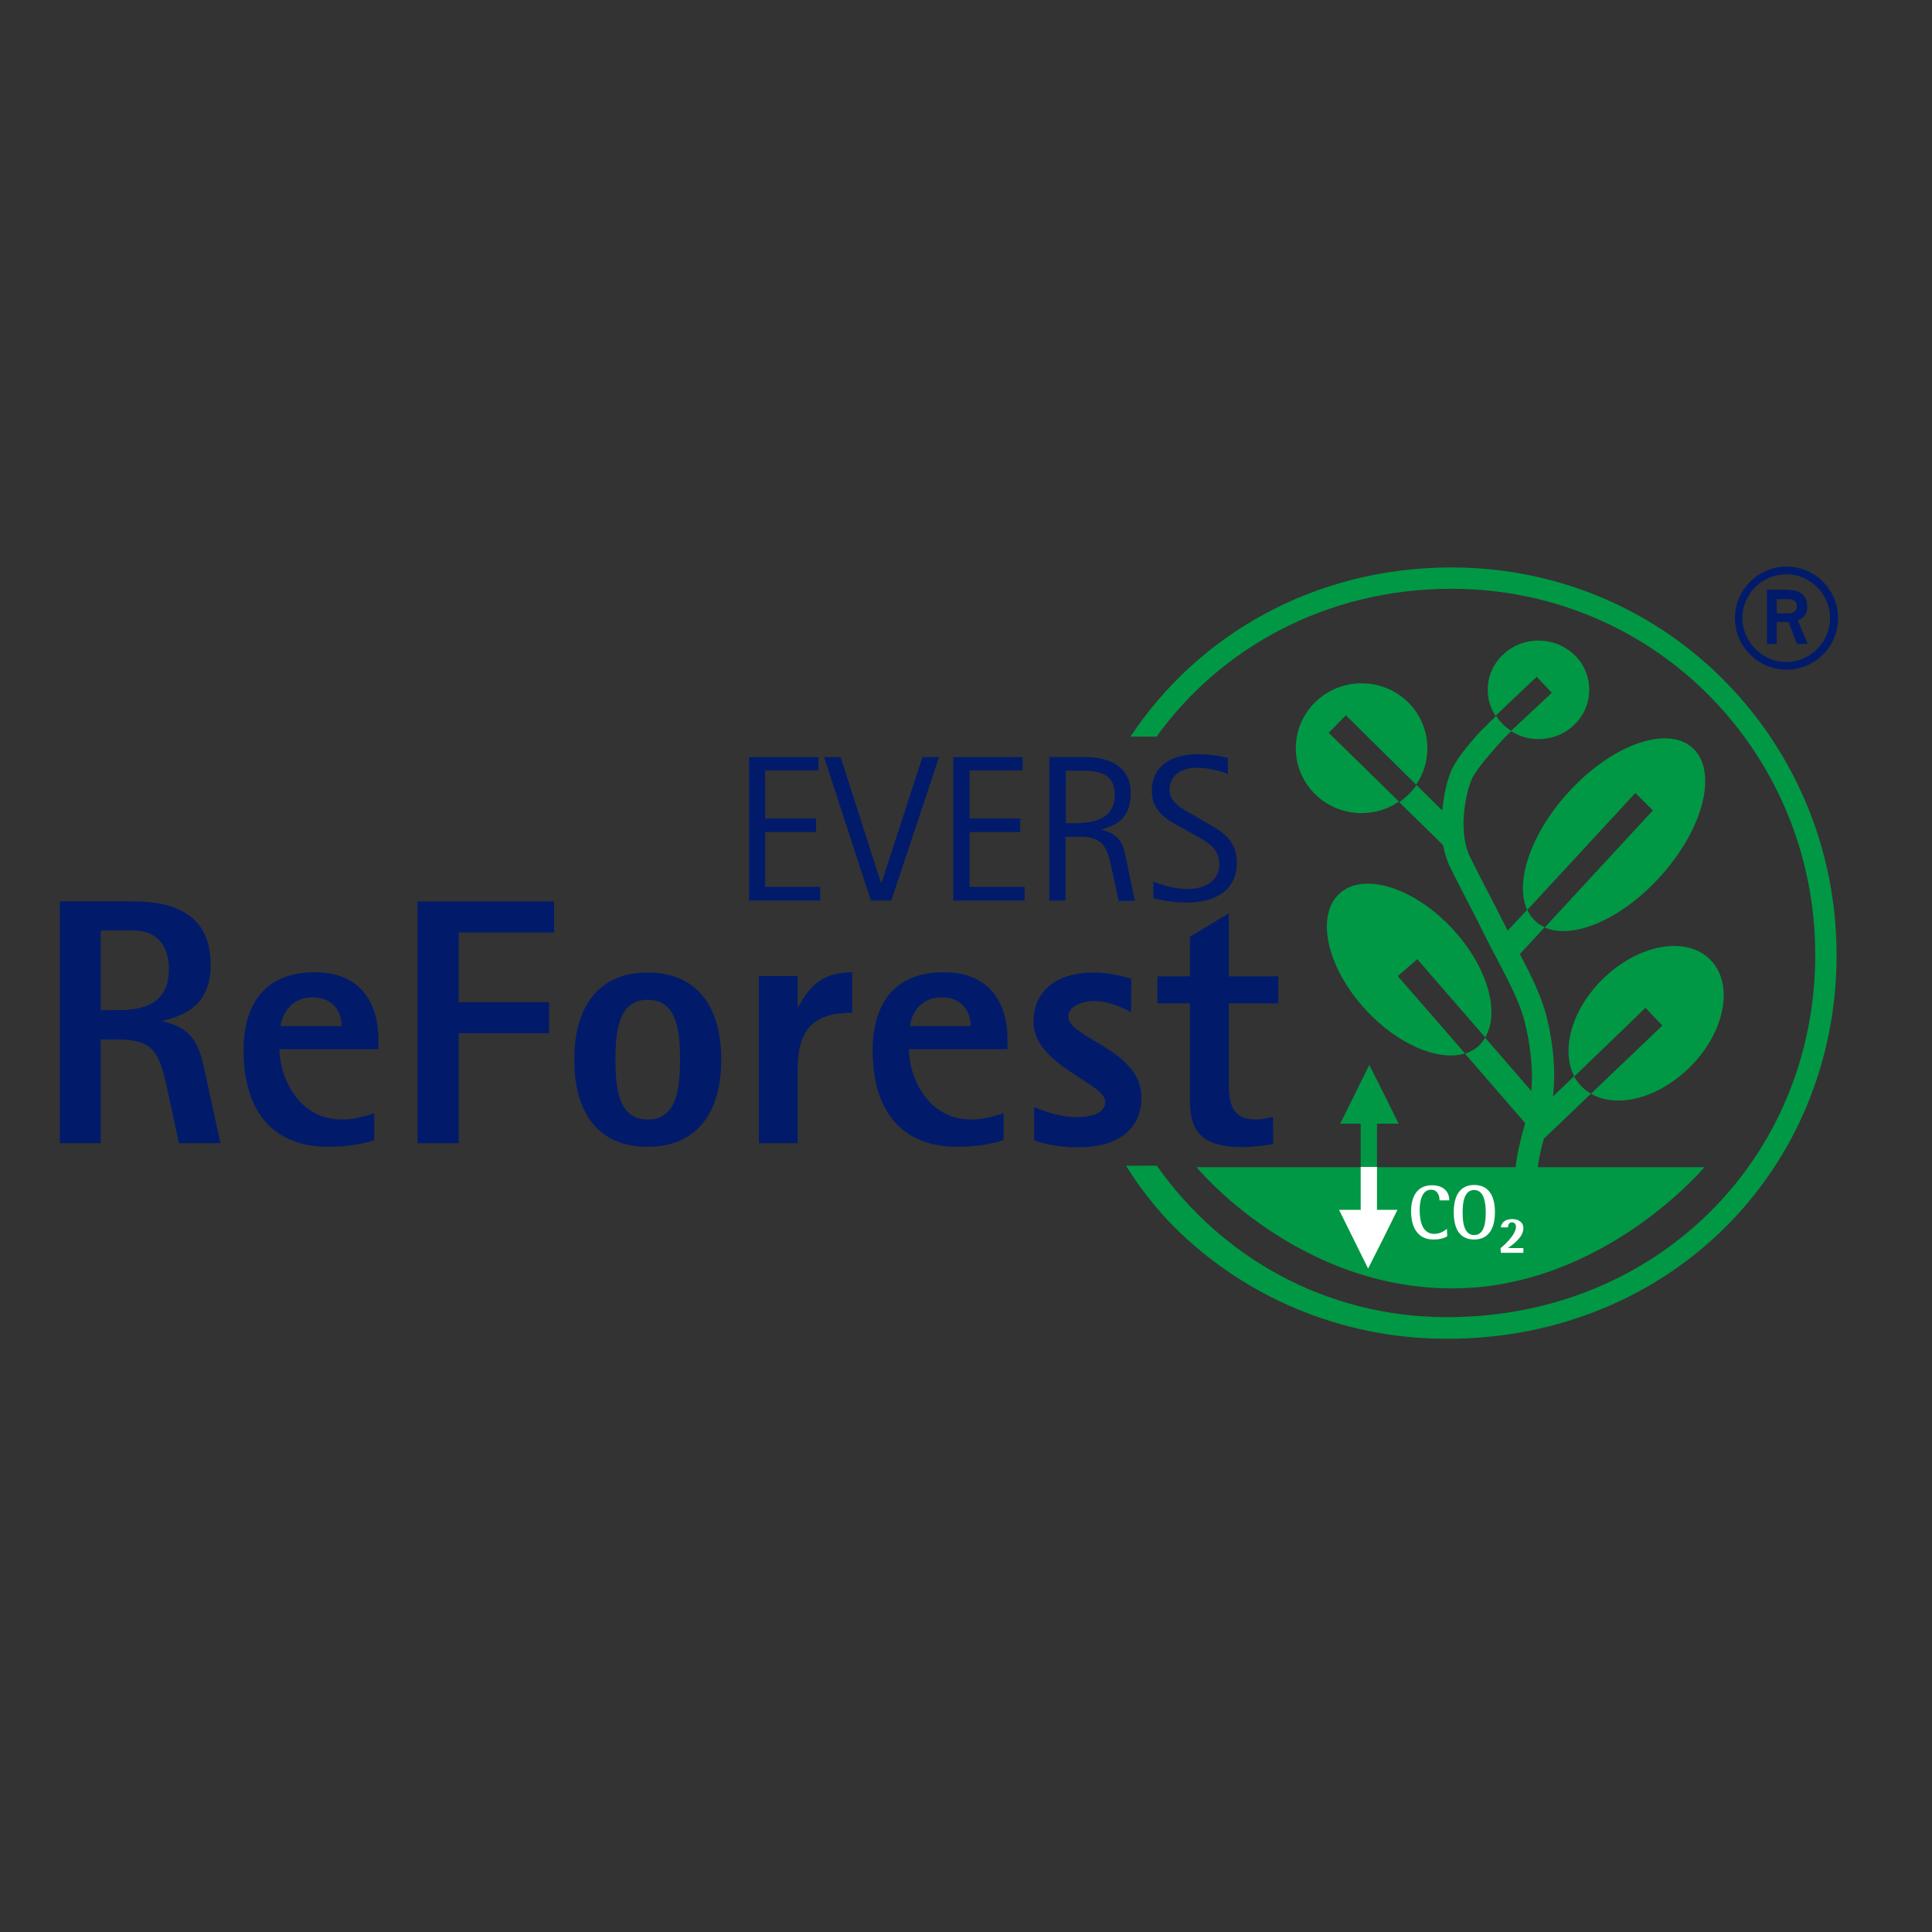 <?xml version="1.0" encoding="UTF-8"?> <svg xmlns="http://www.w3.org/2000/svg" xmlns:xlink="http://www.w3.org/1999/xlink" version="1.1" id="layer" x="0px" y="0px" viewBox="0 0 652 652" style="enable-background:new 0 0 652 652;" xml:space="preserve"><rect x="0" y="0" width="652" height="652" fill="#333333" stroke="none"/> <style type="text/css"> .st0{fill:#009844;} .st1{fill:#FFFFFF;} .st2{fill:#011B6A;} </style> <path class="st0" d="M518.6,228.4l5.1,5.4c0,0-10.4,9.7-13.8,12.9c2.9,1.9,6.4,2.9,10.1,2.7c9.4-0.4,16.8-8.2,16.3-17.4 c-0.4-9.2-8.4-16.2-17.9-15.8c-9.4,0.4-16.8,8.2-16.3,17.4c0.1,2.9,1.1,5.6,2.6,8C510.7,235.8,518.6,228.4,518.6,228.4"></path> <path class="st0" d="M519,393.7l0-0.2c0.2-1.3,0.6-4.1,2-9.2l15.9-15.2c-1.1-0.7-2.2-1.4-3.1-2.4c-1-1-1.9-2.2-2.6-3.5l-7.1,6.8 c0.2-2.1,0.4-4.2,0.4-6.6c0-6-0.7-12.7-2.4-19.6c-1.3-5.5-3.8-11.2-6.5-16.6c-0.9-1.8-1.8-3.5-2.7-5.2l8.4-9.1 c-1.1-0.5-2.2-1.1-3.1-2c-1.2-1.1-2.1-2.4-2.8-3.9l-6.6,7.1l-1-2c-4.7-9.4-7.7-14.8-11.7-22.9c-1.6-3.3-2.2-7.3-2.2-11.2 c0-3.4,0.5-6.8,1.1-9.6c0.6-2.7,1.4-4.9,1.7-5.5c0.5-1.1,1.6-2.8,3-4.6c2.1-2.7,4.7-5.7,6.7-7.9c1-1.1,2-2.1,2.6-2.7l1.1-1 c-2.1-1.3-3.9-3.1-5.2-5.1c-2.8,2.7-5.3,5.2-6.3,6.3c-1.6,1.8-3.4,3.9-4.9,5.9c-1.5,2-2.9,4-3.8,6c-0.7,1.5-1.5,3.9-2.2,7.1 c-0.4,1.9-0.7,4.2-1,6.6l-8.7-8.6c-1.5,2.3-3.5,4.2-5.8,5.8l14.8,14.5c0.5,2.5,1.2,5.1,2.4,7.5c4.1,8.3,7.1,13.7,11.7,23 c2.3,4.7,5.2,9.9,7.8,15.1c2.6,5.2,4.9,10.5,5.9,15.1c1.5,6.3,2.2,12.5,2.2,17.8c0,1.6-0.1,3.1-0.2,4.5l-15.6-18 c-0.6,1-1.2,1.8-2,2.6c-1.4,1.3-3,2.2-4.8,2.8l20.3,23.4c-2.7,9.5-3.1,13.6-3.2,14.9l-2.2,0H403.8c0,0,34,41.4,87.2,40.9 c50.3-0.5,84.2-40.9,84.2-40.9H519"></path> <path class="st0" d="M454.2,241.4l23.7,23.4c2.4-3.5,3.8-7.7,3.8-12.3c0-12.1-9.9-21.9-22.2-21.9c-12.3,0-22.2,9.8-22.2,21.9 c0,12.1,9.9,21.9,22.2,21.9c4.7,0,9-1.4,12.6-3.9l-23.7-23.2"></path> <path class="st0" d="M478.3,323.7l22.9,26.4c5.1-8.5,0.8-23.8-10.9-36.5c-13-14.1-30.2-19.5-38.3-12c-8.1,7.5-4.2,25,8.9,39.2 c10.8,11.7,24.6,17.5,33.5,14.7l-22.7-26.1"></path> <path class="st0" d="M561,346.1l-24.1,23c8.7,5.1,22.7,1.6,33.3-8.9c12-11.8,15.1-28.1,7-36.3c-8.1-8.2-24.4-5.3-36.4,6.6 c-10.5,10.3-14.1,24-9.5,32.8l24-23.2"></path> <path class="st0" d="M557.8,273.5L521.3,313c9.5,4.2,25.9-2.7,39-17.2c14.7-16.2,19.5-35.6,10.9-43.4c-8.6-7.8-27.5-1-42.1,15.2 c-12.6,13.9-18,30.3-13.7,39.5l36.5-39.5"></path> <polyline class="st0" points="472,379.2 467.1,369.3 462.1,359.4 452.3,379.2 459.2,379.2 459.2,393.8 464.7,393.8 464.7,379.2 "></polyline> <polyline class="st1" points="471.6,408.3 466.7,418.2 461.7,428.1 456.8,418.2 451.9,408.3 459.2,408.3 459.2,393.8 464.7,393.8 464.7,408.3 "></polyline> <path class="st1" d="M488.4,417.2c-0.9,0.6-2.4,1.1-4.7,1.1c-5.5,0-7.5-4.5-7.5-9.5c0-4.3,1.6-8.8,7-8.8c4,0,5.9,2.2,5.9,5.1h-3.3 c0-1.4-0.5-3.6-2.9-3.6c-3.2,0-3.8,4.3-3.8,6.8c0,4,1,8.1,4.9,8.1c2.2,0,3.5-1.1,4.3-1.7"></path> <path class="st1" d="M497.5,416.8c3.5,0,3.9-4.5,3.9-7.6c0-3.1-0.5-7.6-3.9-7.6c-3.5,0-3.9,4.5-3.9,7.6 C493.6,412.3,494,416.8,497.5,416.8 M490.6,409.1c0-5.3,1.9-9.2,6.9-9.2c5,0,7,3.8,7,9.2c0,5.3-2,9.2-7,9.2 C492.5,418.3,490.6,414.5,490.6,409.1"></path> <path class="st1" d="M506.5,422.8h7.6v-1.6h-5.2v0c1.2-0.9,5.2-3.5,5.2-6.7c0-2.2-1.9-3.1-3.8-3.1c-2.6,0-3.7,1.5-3.8,2.8h2.4 c0-0.6,0.3-1.7,1.3-1.7c0.9,0,1.4,0.7,1.4,1.5c0,2.7-4.2,6.5-5.2,7.2"></path> <path class="st0" d="M582.3,230.1c-23.3-23.8-55.9-38.6-92.5-38.6l-0.9,0c-45.6,0.3-84.6,22.7-107.4,57.1h8.8 c21.8-30.2,57.3-49.6,98.6-49.9h0.9c69.2,0,122.8,55.9,122.8,123.5c0,34-13.2,64.5-35.2,86.5c-22,22-52.9,35.7-88.6,35.8h-0.5 c-41,0-76.2-20.3-97.9-51.1H380c4.6,7.4,10,14.3,16.1,20.5c23.4,23.4,56,37.9,92.1,37.9h0.6c37.5-0.1,70.3-14.5,93.7-37.9 c23.4-23.4,37.3-55.8,37.3-91.6C619.8,286.5,605.6,253.8,582.3,230.1"></path> <path class="st2" d="M34,340.9h5.4c8.6,0,17.6-1.8,17.6-13.8c0-8.5-4.4-13.1-12.2-13.1H34 M20.2,304.2h24.7 c15.4,0,26.2,5.4,26.2,21.4c0,12.9-7.8,16.9-16.2,18.9v0.2c11.4,2.5,12.6,9.5,14.5,18.1l5,23H60.4l-3.8-17.6 c-2.8-13-4.5-17.4-17.1-17.4H34v35H20.2V304.2z"></path> <path class="st2" d="M115.3,346.3c0-3.6-1.8-9.7-9.9-9.7c-7.7,0-10.3,6.4-10.7,9.7 M126.3,384.8c-4.7,1.5-9.7,2.2-15.7,2.2 c-18.2,0-28.4-11.7-28.4-32.4c0-15.7,7.1-26.5,24.1-26.5c14.3,0,21.4,9.1,21.4,22.8v3.2H94.3c0,7.8,5.3,23.7,21.2,23.7 c4.1,0,8.4-1.3,10.8-2.1"></path> <polyline class="st2" points="140.9,385.8 154.8,385.8 154.8,348.7 185.3,348.7 185.3,338.2 154.8,338.2 154.8,314.7 187,314.7 187,304.2 140.9,304.2 "></polyline> <path class="st2" d="M218.6,377.8c9.5,0,10.9-9.7,10.9-20.2c0-10.5-1.4-20.2-10.9-20.2c-9.5,0-10.9,9.7-10.9,20.2 C207.7,368.1,209.1,377.8,218.6,377.8 M193.8,357.6c0-18.4,8.6-29.4,24.8-29.4c16.2,0,24.8,11,24.8,29.4c0,18.4-8.6,29.4-24.8,29.4 C202.4,387.1,193.8,376.1,193.8,357.6"></path> <path class="st2" d="M256.1,385.8h13.1V361c0-13.6,5.2-19.2,18.4-19.2v-13.7c-11.4,0-15.1,6.3-18.2,11.7h-0.2v-10.4h-13.1"></path> <path class="st2" d="M327.6,346.3c0-3.6-1.8-9.7-9.9-9.7c-7.7,0-10.3,6.4-10.6,9.7 M338.6,384.8c-4.7,1.5-9.7,2.2-15.7,2.2 c-18.2,0-28.4-11.7-28.4-32.4c0-15.7,7.1-26.5,24.1-26.5c14.3,0,21.4,9.1,21.4,22.8v3.2h-33.3c0,7.8,5.3,23.7,21.2,23.7 c4.1,0,8.4-1.3,10.8-2.1V384.8z"></path> <path class="st2" d="M381.8,330.3c-2.7-0.7-7.2-2.1-12.8-2.1c-12.2,0-20.2,6-20.2,16.6c0,14.9,24.2,20.5,24.2,27.1 c0,4.5-6.5,5.1-9.7,5.1c-5.3,0-10.5-1.8-14.3-3.4v11.3c2.6,0.8,7.2,2.3,14.9,2.3c12.4,0,21.3-5.3,21.3-16.9 c0-16.1-24.7-19.9-24.7-27.3c0-3.3,4.7-5.2,8.7-5.2c5.8,0,11.1,3.1,12.5,3.8"></path> <path class="st2" d="M429.7,386.1c-3.5,0.6-7.2,1-10.8,1c-14.9,0-17.3-7.1-17.3-15.5v-33h-11v-9.1h11v-13.4l13.1-7.9v21.3h16.7v9.1 h-16.7v26.6c0,6.7,0.8,12.6,8.9,12.6c2.1,0,4.1-0.5,6-0.9"></path> <polyline class="st2" points="252.8,255.5 276.2,255.5 276.2,260 258.2,260 258.2,276.2 275.4,276.2 275.4,280.8 258.2,280.8 258.2,299.3 276.8,299.3 276.8,303.9 252.8,303.9 "></polyline> <polyline class="st2" points="293.9,303.9 300.8,303.9 316.9,255.5 311.3,255.5 297.5,297.9 297.3,297.9 283.7,255.5 278.1,255.5 "></polyline> <polyline class="st2" points="321.7,255.5 345.1,255.5 345.1,260 327.2,260 327.2,276.2 344.3,276.2 344.3,280.8 327.2,280.8 327.2,299.3 345.8,299.3 345.8,303.9 321.7,303.9 "></polyline> <path class="st2" d="M359.7,277.8h3c6.6,0,13.5-1.5,13.5-9.5c0-8.2-6.6-8.2-12.4-8.2h-4.1 M354.2,255.5h12c3.3,0,15.4,0.4,15.4,12.2 c0,8.7-5.3,11-9.8,12.2v0.1c6.7,1.8,7.3,5.3,8.4,10.7l2.8,13.3h-5.5l-2.4-11.2c-1.5-7-3-10.4-10.4-10.4h-5.1v21.5h-5.5V255.5z"></path> <path class="st2" d="M407.2,277.7c4.9,2.7,10.2,5.7,10.2,13.3c0,10.1-8,13.6-17,13.6c-5.2,0-9.9-1.2-11.2-1.5v-5.6 c1,0.4,5.9,2.5,11.8,2.5c6,0,10.5-3,10.5-8.3c0-5.5-4.1-7.5-8.1-9.8l-4.3-2.4c-4.5-2.5-10.4-5.2-10.4-12.6c0-8.4,6.7-12.4,15.6-12.4 c4.6,0,8.4,0.9,10.1,1.3v5.4c-1.2-0.5-5.4-2.1-10.6-2.1c-5.5,0-9.1,2.9-9.1,7.4c0,4.3,4.3,6.5,8.1,8.6"></path> <path class="st2" d="M585.5,208.6c0-9.5,7.8-17.4,17.4-17.4s17.4,7.8,17.4,17.4c0,9.6-7.8,17.4-17.4,17.4 C593.3,226,585.5,218.2,585.5,208.6 M602.8,223.4c8.1,0,14.8-6.7,14.8-14.8c0-8.1-6.7-14.8-14.8-14.8c-8.1,0-14.8,6.7-14.8,14.8 C588.1,216.7,594.7,223.4,602.8,223.4 M596.3,199h6.1c3.5,0,7.5,0.6,7.5,5.9c0,3.3-2,3.9-3.2,4.5l3.4,7.9h-3.7l-2.8-7.4h-4v7.4h-3.3 V199z M599.6,207h4c1.5,0,2.8-0.7,2.8-2.4c0-1.6-1.1-2.4-3.1-2.4h-3.7V207z"></path> </svg> 